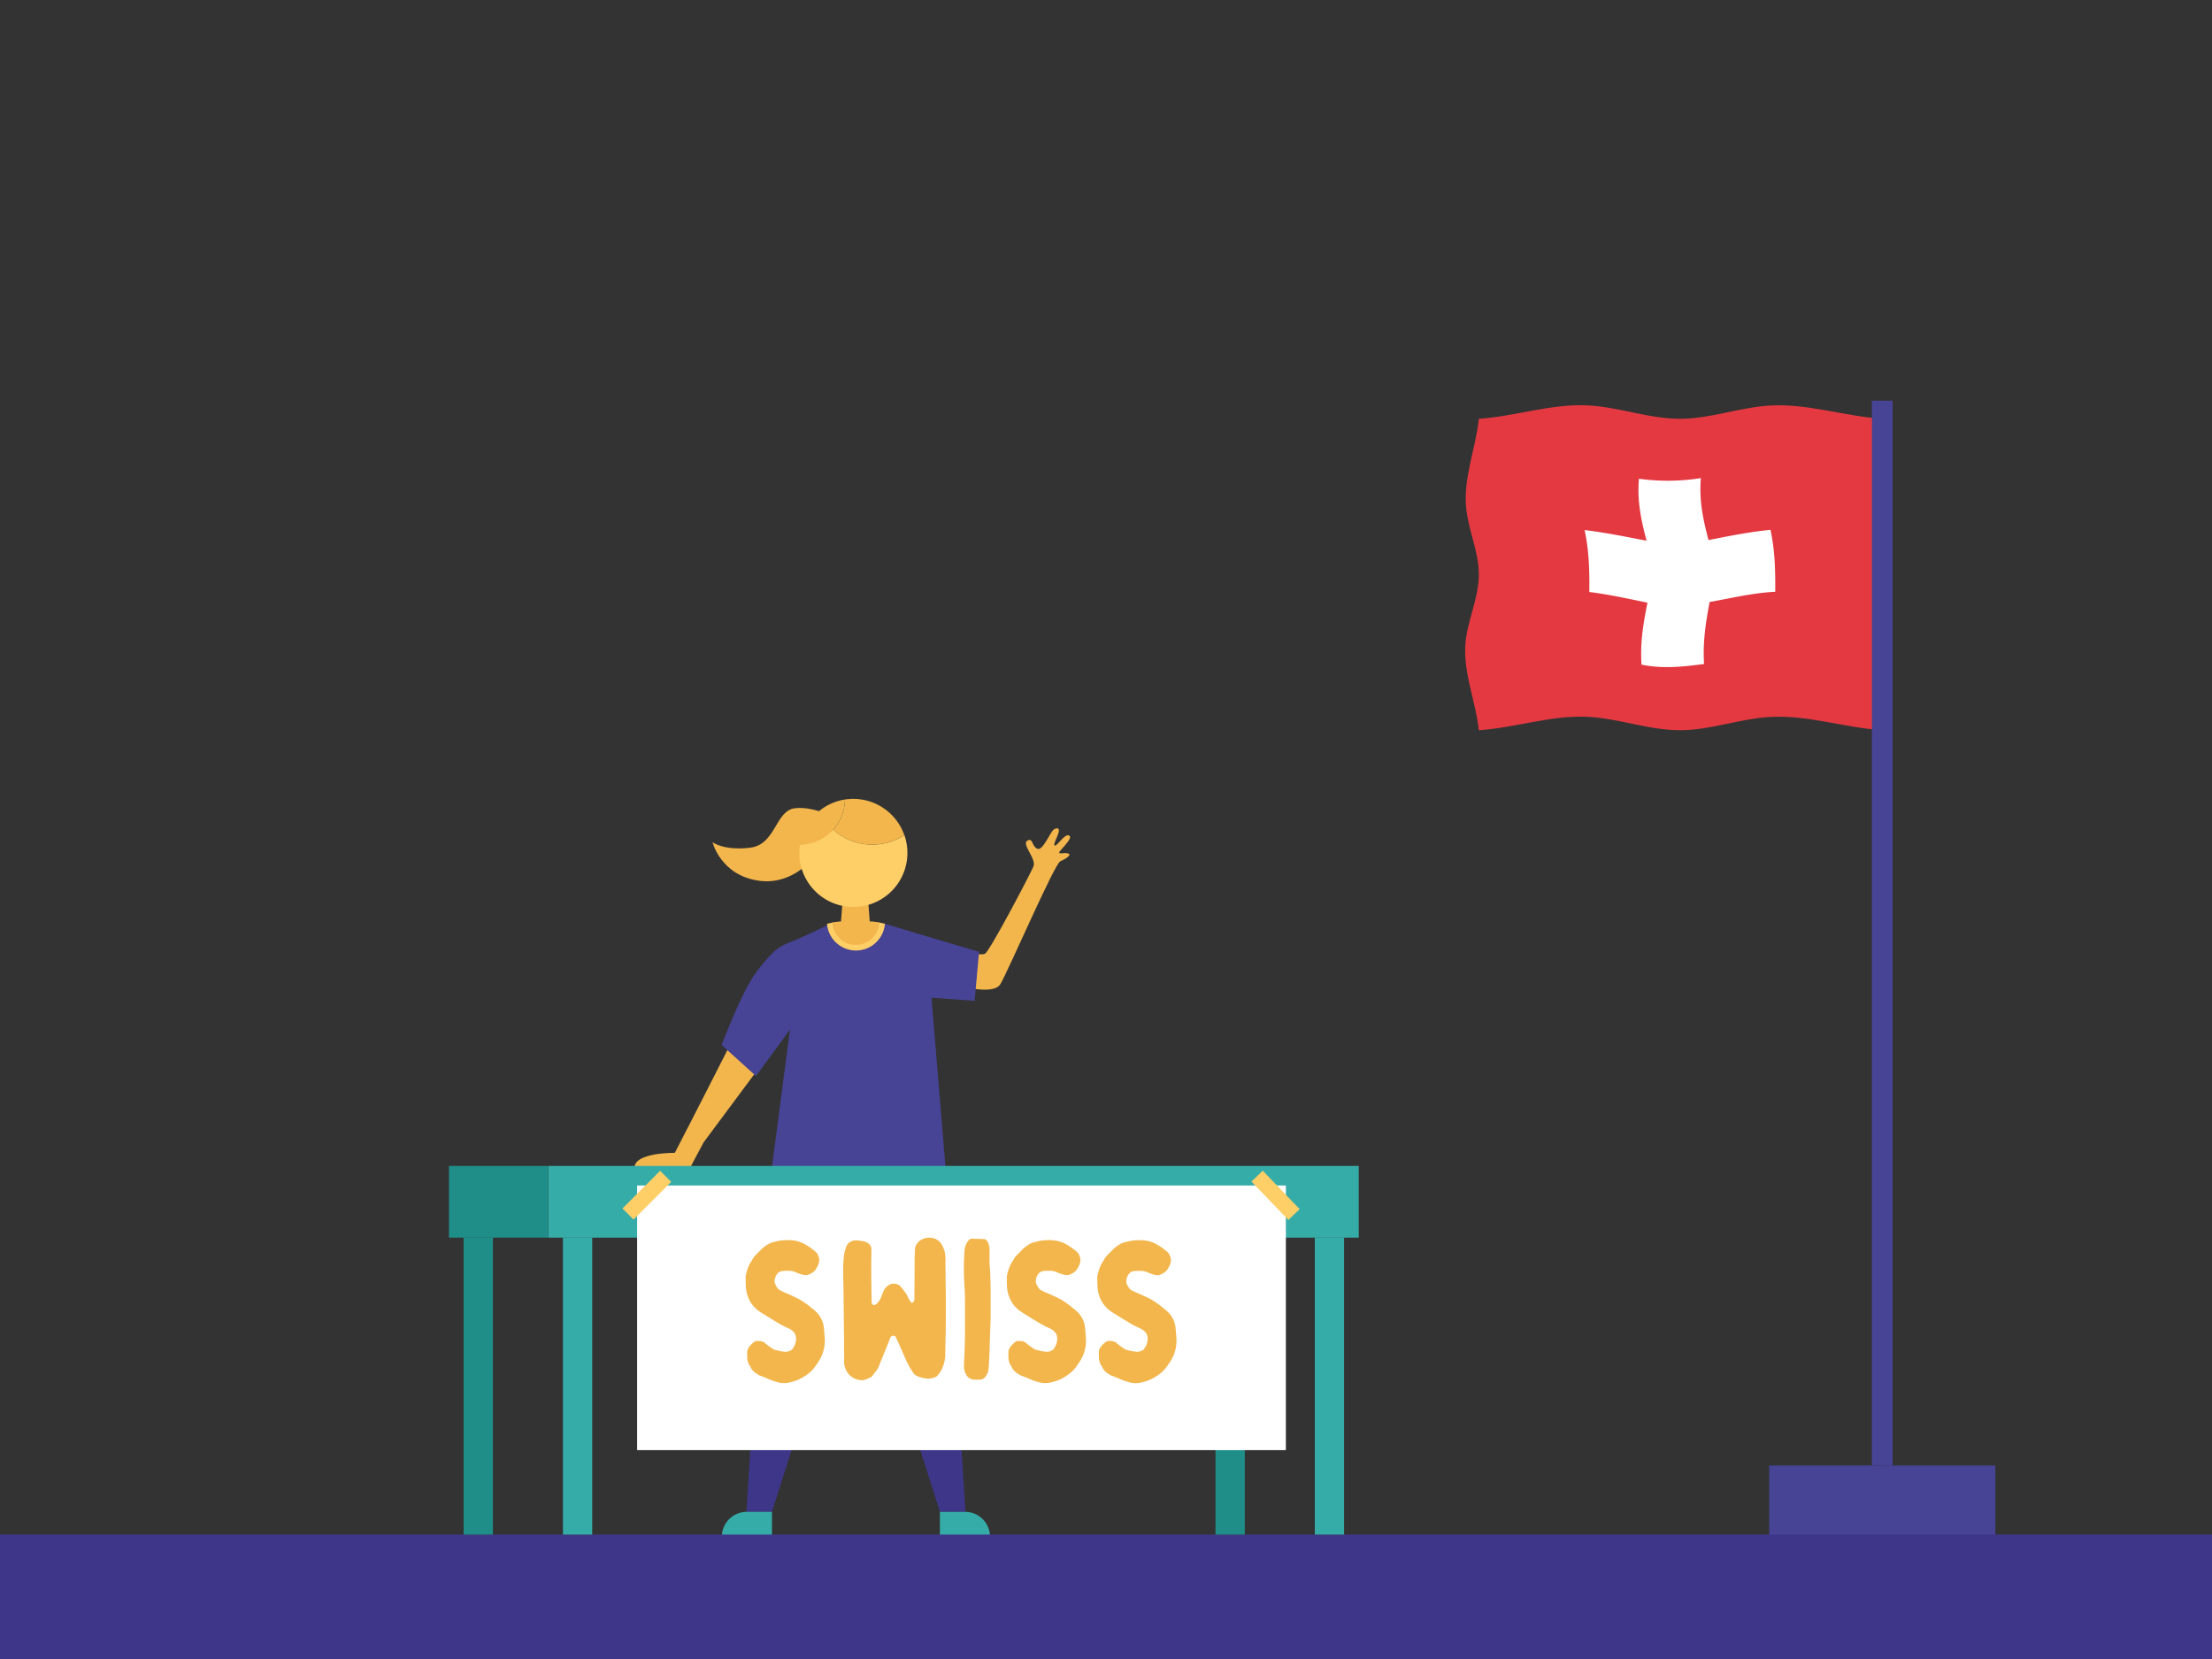 <svg xmlns="http://www.w3.org/2000/svg" width="1600" height="1200" viewBox="0 0 1600 1200"><rect x="0" y="0" width="1600" height="1200" fill="#333333" stroke="none"/><path d="M1361.5,528.18c-28.2-1.85-55.44-11.75-83.88-9.4-20.9,1.72-40.94,9.29-62,9.4-22.91.11-44.74-8.64-67.53-9.7-26.4-1.23-52.16,8-78.41,9.7-2.12-20.14-10.81-40.21-9.84-60.55.85-17.74,9.84-34.18,9.84-52.09,0-16-7.12-30.94-9-46.68-2.73-22.48,6.71-43.78,9-65.95,26.25-1.72,52-10.93,78.41-9.7,22.79,1.06,44.62,9.81,67.53,9.7,21.11-.11,41.15-7.68,62-9.4,28.44-2.35,55.68,7.55,83.88,9.4Z" fill="#e43941"/><path d="M1280.63,383.24c-15.19,1.5-29.86,4.46-44.82,7.41-4.09-15.62-6.83-28.64-5.53-44.82a152.61,152.61,0,0,1-44.81.46c-1.3,16.18,1.43,29.2,5.53,44.82-15-2.84-29.7-5.91-44.82-7.71,3.29,15.24,3.56,29.27,3.43,44.81,14.23,1.77,28,4.85,42.05,7.72-3.11,15.4-5.38,29.08-4.29,44.81,15.29,3.19,29.92,1.56,45.23-.46-1-15.66,1.11-29.45,4-44.82,15.7-2.8,31.48-6.64,47.47-7.41C1284.17,412.52,1283.92,398.47,1280.63,383.24Z" fill="#fff"/><rect x="1279.7" y="1060.02" width="163.61" height="51.88" transform="translate(2723.01 2171.91) rotate(-180)" fill="#474395"/><rect x="1354" y="289.85" width="15" height="770.17" fill="#474395"/><polygon points="607.94 671.92 629.51 671.92 627.89 650.36 609.56 650.36 607.94 671.92" fill="#f2b64c"/><path d="M482.46,844.71H499.3c.56-1.29,1.31-2.82,2.28-4.62l7.37-13.8,37.83-50.88s-2.61-9.86-4.23-10.76-15.83-6.21-15.83-6.21S502.05,807,488.1,833.9c0,0-29.18-.49-29.18,10.81Z" fill="#f2b64c"/><path d="M619.13,846.63h64.92c-.71,9.63,14.28,246.93,14.28,246.93H679.86L619.13,902.12l-60.74,191.44H539.92s15-237.3,14.28-246.93Z" fill="#3e3689"/><path d="M679.86,1093.56H716.1a0,0,0,0,1,0,0v18a0,0,0,0,1,0,0H697.86a18,18,0,0,1-18-18v0A0,0,0,0,1,679.86,1093.56Z" transform="translate(1395.96 2205.13) rotate(-180)" fill="#36aca9"/><path d="M540.16,1093.56h18.23a0,0,0,0,1,0,0v18a0,0,0,0,1,0,0H522.15a0,0,0,0,1,0,0v0A18,18,0,0,1,540.16,1093.56Z" fill="#36aca9"/><polyline points="664.56 727.34 655.08 691.09 655.08 675.46 656.84 675.8" fill="#3e3689"/><path d="M688.85,685.58s20.14,6.53,23.71,4.23,31.09-54.54,34.89-62.9c2.69-5.92-9.89-17.13-3.6-19.21,3.39-1.12,2.4,4.22,6.39,6.2s9.46-12.2,12-13.9,5.35-1.36,2.5,4.92-2.67,7.61-.61,6.18,6.75-8.6,9.45-6.58-7.68,11-7.44,12.22,3.59-.26,6.51.6-1.59,3.84-5.76,5.73-36.44,76.61-43.2,88.64c-5.36,9.51-35.52-.27-35.52-.27Z" fill="#f2b64c"/><path d="M673.78,721.69,684,845.28H558.24L571.38,744.8l-24.55,33.53L522,755.87s14.13-37.68,24.43-51.85a112.38,112.38,0,0,1,11.91-14.13,27.42,27.42,0,0,1,4.75-4.13l.26-.18a34.3,34.3,0,0,1,6.33-3.32,324.47,324.47,0,0,0,30.5-14.08h39.89s50.43,15.16,68.09,20.26L705,723.9Z" fill="#474395"/><path d="M636.08,667.3l4,.88h0a21,21,0,0,1-41.87,0l4-.87Z" fill="#fece67"/><path d="M619.13,683.49a17,17,0,0,1-17-16.18c2.59-.53,5.81-.82,5.81-.82h22.3s3.21.28,5.8.81A17,17,0,0,1,619.13,683.49Z" fill="#f2b64c"/><path d="M606.94,592.85s-17.1-9.83-31.73-8.26S561.46,611,542.4,613.2s-27-4-27-4,5.95,24.39,34.23,27.94,45.32-24.51,45.32-24.51Z" fill="#f2b64c"/><path d="M602.62,600.08a33,33,0,0,1-24,10.85,39.76,39.76,0,0,0-.46,6,39.1,39.1,0,1,0,76-12.93,42.29,42.29,0,0,1-51.48-3.94Z" fill="#fece67"/><path d="M602.62,600.08a42.33,42.33,0,0,1-10-13.5,39,39,0,0,0-14,24.35A33,33,0,0,0,602.62,600.08Z" fill="#f2b64c"/><path d="M617.2,577.85a39.86,39.86,0,0,0-6,.46,33,33,0,0,1-8.56,21.77A42.29,42.29,0,0,0,654.1,604,39.11,39.11,0,0,0,617.2,577.85Z" fill="#f2b64c"/><path d="M602.62,600.08a33,33,0,0,0,8.56-21.77,38.91,38.91,0,0,0-18.59,8.27A42.33,42.33,0,0,0,602.62,600.08Z" fill="#f2b64c"/><rect y="1110" width="1600" height="90" fill="#3e3689"/><rect x="407.18" y="895.22" width="21.19" height="214.78" fill="#36aca9"/><rect x="951.03" y="895.22" width="21.19" height="214.78" fill="#36aca9"/><rect x="396.58" y="843.34" width="586.24" height="51.88" fill="#36aca9"/><rect x="335.35" y="895.22" width="21.19" height="214.78" fill="#208e88"/><rect x="879.2" y="895.22" width="21.19" height="214.78" fill="#208e88"/><rect x="324.75" y="843.34" width="71.83" height="51.88" fill="#208e88"/><rect x="460.85" y="857.51" width="469.25" height="191.41" fill="#fff"/><rect x="448.59" y="858.89" width="38.53" height="11.34" transform="translate(-474.28 583.98) rotate(-45)" fill="#fece67"/><rect x="916.98" y="845.29" width="11.34" height="38.53" transform="translate(-341.67 879.67) rotate(-43.82)" fill="#fece67"/><path d="M540.5,979.08a6.54,6.54,0,0,1,1.43-4.85,17.05,17.05,0,0,1,4-3.86,7.82,7.82,0,0,1,1-.43,25.05,25.05,0,0,1,3.28.15,5.29,5.29,0,0,1,3.14,1.43,55.47,55.47,0,0,0,5.86,4.28,2.93,2.93,0,0,0,.71.43c1.57.43,3.14.71,4.71,1.14.72.14,1.57.14,2.29.29a7.64,7.64,0,0,0,5.71-1.29c.28-.14.43-.43.71-.86a11.68,11.68,0,0,0,2.43-7.85,6.35,6.35,0,0,0-1.71-4.14,10.28,10.28,0,0,0-3.43-2.57,66.72,66.72,0,0,1-9.42-5c-3-1.71-5.86-3.57-8.86-5.43a38.48,38.48,0,0,1-5-3.42,23.6,23.6,0,0,1-5-6.14,25.06,25.06,0,0,1-2.86-10.14c-.14-2.43-.14-4.86-.14-7.28v-.43a38,38,0,0,1,2.57-8.14c.85-1.72,2-3.14,2.85-4.86,1.15-1.85,3-3.28,4.57-5a26,26,0,0,1,6.57-5.29,9.4,9.4,0,0,1,2.71-1.14c1.58-.43,3.15-.86,4.72-1.14a36,36,0,0,1,12.42,0,24.63,24.63,0,0,1,6.14,2.28,45.82,45.82,0,0,1,6.43,4.29,18.71,18.71,0,0,1,2.57,2.28c.14.14.28.43.42.57.15.43.29.72.43,1.14,1,2.57,1,2.57.57,5.29a2.29,2.29,0,0,1-.42,1.28,18.18,18.18,0,0,1-1.43,2.86,10,10,0,0,1-4,3.71c-.14,0-.29.14-.43.14-2.14,1.43-4.43,1-6.71.29a35.12,35.12,0,0,1-3.43-1.29,11.94,11.94,0,0,0-4.42-1.14,39.07,39.07,0,0,0-5.86.15,5.37,5.37,0,0,0-3.71,2.42,8.55,8.55,0,0,0-1.57,5.57,1.86,1.86,0,0,0,.14.86c1,2,1.71,4,3.86,5.14,1.28.57,2.57,1.28,4,1.86,3.14,1.28,6.42,2.85,9.56,4.42a60,60,0,0,1,9.28,6.57,16.27,16.27,0,0,1,2.43,2,18.34,18.34,0,0,1,6.28,11.85c.29,3,.58,6.14.72,9.28a27.46,27.46,0,0,1-2.86,12.57,33,33,0,0,1-3,4.85,25.42,25.42,0,0,1-5.42,6.29,36.15,36.15,0,0,1-8.43,5.14,41.87,41.87,0,0,1-5.57,1.71,17.58,17.58,0,0,1-9.85-.43,38.78,38.78,0,0,1-6.85-2.57c-1.72-.85-3.43-1.28-5.14-2a5.52,5.52,0,0,1-1.29-.71c-.28-.14-.57-.43-.86-.57a10.85,10.85,0,0,1-4.42-4.71c0-.15-.15-.29-.15-.43-2-2.57-2.42-5.57-2.28-8.71Z" fill="#f2b64c"/><path d="M684.15,956.67c0,3-.14,6-.14,9-.14,4.86-.28,9.85-.28,15A25.62,25.62,0,0,1,681,990.79a19,19,0,0,1-3.42,4.72c-.29.14-.43.42-.58.42a15.74,15.74,0,0,1-5.14,1.29,22.45,22.45,0,0,1-8.14-1.71,7.87,7.87,0,0,1-3.85-3.57c-1.43-2.29-2.71-4.57-4-7-.14-.14-.14-.43-.29-.71-1.85-4.15-3.71-8.43-5.56-12.57-.72-1.72-1.57-3.29-2.29-4.86a1.4,1.4,0,0,0-1.28-.57,2.22,2.22,0,0,0-2.57,1.72c-1.29,3.28-2.72,6.71-4,10-1.14,2.86-2.29,5.57-3.43,8.28a17.6,17.6,0,0,1-2.14,4.72c-1.29,1.57-2.43,3.14-3.71,4.71a5.64,5.64,0,0,1-2,1.14,8.35,8.35,0,0,1-1.72.71,7.1,7.1,0,0,1-4.57.72,12.54,12.54,0,0,1-9.56-5.86,13,13,0,0,1-2.15-7.42c0-11-.14-22.13-.28-33.13,0-5.43-.14-10.85-.14-16.28-.15-5.71-.29-11.56-.29-17.28a84.6,84.6,0,0,1,.43-8.56,26.09,26.09,0,0,1,2.14-8.72,6.39,6.39,0,0,1,3.14-3c2.72-1.29,5.29-.72,7.86-.29a7.74,7.74,0,0,1,4,1.29,5.25,5.25,0,0,1,2.86,4.85c0,3.57-.14,7.28-.14,10.85,0,9,.14,18,.28,26.85a2.55,2.55,0,0,0,.29,1.43c.71,1.14,1.85,1.42,3.14.28A12.74,12.74,0,0,0,637,939.1c.72-1.85,1.43-3.71,2.29-5.57a9,9,0,0,1,4.85-4.57c1.86-.85,5.43-.57,7,1.43,1,1.14,2.14,2,2.71,3.43,1.86,1.71,2.57,4,3.71,6a13.32,13.32,0,0,0,1.15,1.85c.57.86,1.14.86,1.85.14a2.9,2.9,0,0,0,.86-2.14v-6.14c.14-7.28.14-14.42.14-21.7,0-2.72.15-5.57.29-8.29V903a9.24,9.24,0,0,1,4.85-6.42,11.67,11.67,0,0,1,7.57-1.14,9.17,9.17,0,0,1,5.43,2.85c1.85,1.86,2.71,4.29,3.57,6.71a34.84,34.84,0,0,1,.57,8.57c.14,6.85.14,13.85.28,21.28Z" fill="#f2b64c"/><path d="M716.28,921.82c.15,3.57.15,7,.29,10.43V953.1c-.14,5.42-.43,10.85-.57,16.42-.14,3-.14,6.14-.29,9.28-.14,2.85-.28,5.57-.43,8.42a38.46,38.46,0,0,1-.42,4,4.75,4.75,0,0,1-.72,2.29,14.1,14.1,0,0,1-1.14,2,5.24,5.24,0,0,1-4.71,2.42,16.47,16.47,0,0,1-2.72,0,7.17,7.17,0,0,1-5.28-1.71,9.19,9.19,0,0,1-1.86-2.71,12.21,12.21,0,0,1-1.14-6c.14-5,.43-9.85.57-14.71,0-2.43.15-4.85.15-7.14V941.1c0-3.85-.15-7.71-.43-11.57a168.4,168.4,0,0,1-.15-20.7,41.26,41.26,0,0,1,.43-5.86,13.32,13.32,0,0,1,2.43-5.42,3.13,3.13,0,0,1,2.86-1.57c2.85.14,5.71.14,8.56.28a2.8,2.8,0,0,1,2.43,1.57,10.84,10.84,0,0,1,1.57,5.43c.15,2.86,0,5.57,0,9.57C715.86,915,716.14,918.4,716.28,921.82Z" fill="#f2b64c"/><path d="M729.42,979.08a6.54,6.54,0,0,1,1.43-4.85,17.05,17.05,0,0,1,4-3.86,7.82,7.82,0,0,1,1-.43,25.05,25.05,0,0,1,3.28.15,5.29,5.29,0,0,1,3.14,1.43,55.47,55.47,0,0,0,5.86,4.28,2.93,2.93,0,0,0,.71.43c1.57.43,3.14.71,4.71,1.14.72.14,1.57.14,2.29.29a7.64,7.64,0,0,0,5.71-1.29c.28-.14.43-.43.71-.86a11.68,11.68,0,0,0,2.43-7.85,6.35,6.35,0,0,0-1.71-4.14,10.28,10.28,0,0,0-3.43-2.57,66.72,66.72,0,0,1-9.42-5c-3-1.71-5.86-3.57-8.86-5.43a38.48,38.48,0,0,1-5-3.42,23.6,23.6,0,0,1-5-6.14,25.06,25.06,0,0,1-2.86-10.14c-.14-2.43-.14-4.86-.14-7.28v-.43a38,38,0,0,1,2.57-8.14c.85-1.72,2-3.14,2.85-4.86,1.15-1.85,3-3.28,4.57-5a26,26,0,0,1,6.57-5.29,9.4,9.4,0,0,1,2.71-1.14c1.58-.43,3.15-.86,4.72-1.14a36,36,0,0,1,12.42,0,24.63,24.63,0,0,1,6.14,2.28,45.82,45.82,0,0,1,6.43,4.29,18.71,18.71,0,0,1,2.57,2.28c.14.14.28.43.43.57.14.43.28.72.42,1.14,1,2.57,1,2.57.57,5.29a2.29,2.29,0,0,1-.42,1.28,18.18,18.18,0,0,1-1.43,2.86,10,10,0,0,1-4,3.71c-.14,0-.29.14-.43.14-2.14,1.43-4.42,1-6.71.29a35.12,35.12,0,0,1-3.43-1.29,11.94,11.94,0,0,0-4.42-1.14,39.07,39.07,0,0,0-5.86.15,5.37,5.37,0,0,0-3.71,2.42,8.55,8.55,0,0,0-1.57,5.57,1.86,1.86,0,0,0,.14.86c1,2,1.71,4,3.86,5.14,1.28.57,2.57,1.28,4,1.86,3.14,1.28,6.42,2.85,9.56,4.42a60,60,0,0,1,9.28,6.57,16.27,16.27,0,0,1,2.43,2,18.34,18.34,0,0,1,6.28,11.85c.29,3,.58,6.14.72,9.28a27.46,27.46,0,0,1-2.86,12.57,33,33,0,0,1-3,4.85,25.42,25.42,0,0,1-5.42,6.29,36.15,36.15,0,0,1-8.43,5.14,41.87,41.87,0,0,1-5.57,1.71,17.58,17.58,0,0,1-9.85-.43,38.78,38.78,0,0,1-6.85-2.57c-1.72-.85-3.43-1.28-5.14-2a5.52,5.52,0,0,1-1.29-.71c-.28-.14-.57-.43-.86-.57a10.85,10.85,0,0,1-4.42-4.71c0-.15-.15-.29-.15-.43-2-2.57-2.42-5.57-2.28-8.71Z" fill="#f2b64c"/><path d="M794.82,979.08a6.58,6.58,0,0,1,1.43-4.85,17.05,17.05,0,0,1,4-3.86,7.82,7.82,0,0,1,1-.43,25.05,25.05,0,0,1,3.28.15,5.26,5.26,0,0,1,3.14,1.43,55.47,55.47,0,0,0,5.86,4.28,3.14,3.14,0,0,0,.71.43c1.57.43,3.14.71,4.71,1.14.72.14,1.57.14,2.29.29a7.64,7.64,0,0,0,5.71-1.29c.29-.14.43-.43.71-.86a11.68,11.68,0,0,0,2.43-7.85,6.35,6.35,0,0,0-1.71-4.14A10.28,10.28,0,0,0,825,961a66.72,66.72,0,0,1-9.42-5c-3-1.71-5.86-3.57-8.86-5.43a38.38,38.38,0,0,1-5-3.42,23.43,23.43,0,0,1-5-6.14,25.06,25.06,0,0,1-2.86-10.14c-.14-2.43-.14-4.86-.14-7.28v-.43a38,38,0,0,1,2.57-8.14c.86-1.72,2-3.14,2.86-4.86,1.14-1.85,3-3.28,4.56-5a26.18,26.18,0,0,1,6.57-5.29,9.34,9.34,0,0,1,2.72-1.14c1.57-.43,3.14-.86,4.71-1.14a36,36,0,0,1,12.42,0,24.63,24.63,0,0,1,6.14,2.28,45.24,45.24,0,0,1,6.43,4.29,18.71,18.71,0,0,1,2.57,2.28c.14.14.28.43.43.57.14.43.28.72.43,1.14,1,2.57,1,2.57.57,5.29a2.31,2.31,0,0,1-.43,1.28,18.18,18.18,0,0,1-1.43,2.86,10,10,0,0,1-4,3.71c-.14,0-.28.14-.43.14-2.14,1.43-4.42,1-6.71.29a35.12,35.12,0,0,1-3.43-1.29,11.89,11.89,0,0,0-4.42-1.14,39.07,39.07,0,0,0-5.86.15,5.37,5.37,0,0,0-3.71,2.42,8.55,8.55,0,0,0-1.57,5.57,1.86,1.86,0,0,0,.14.86c1,2,1.72,4,3.86,5.14,1.28.57,2.57,1.28,4,1.86,3.14,1.28,6.42,2.85,9.56,4.42a60.61,60.61,0,0,1,9.29,6.57,16.71,16.71,0,0,1,2.42,2,18.4,18.4,0,0,1,6.29,11.85c.28,3,.57,6.14.71,9.28a27.46,27.46,0,0,1-2.86,12.57,33.84,33.84,0,0,1-3,4.85,25.68,25.68,0,0,1-5.43,6.29,36,36,0,0,1-8.43,5.14,42.19,42.19,0,0,1-5.56,1.71,17.61,17.61,0,0,1-9.86-.43,38.78,38.78,0,0,1-6.85-2.57c-1.72-.85-3.43-1.28-5.14-2a5.52,5.52,0,0,1-1.29-.71c-.28-.14-.57-.43-.85-.57a10.88,10.88,0,0,1-4.43-4.71c0-.15-.14-.29-.14-.43-2-2.57-2.43-5.57-2.29-8.71Z" fill="#f2b64c"/></svg>